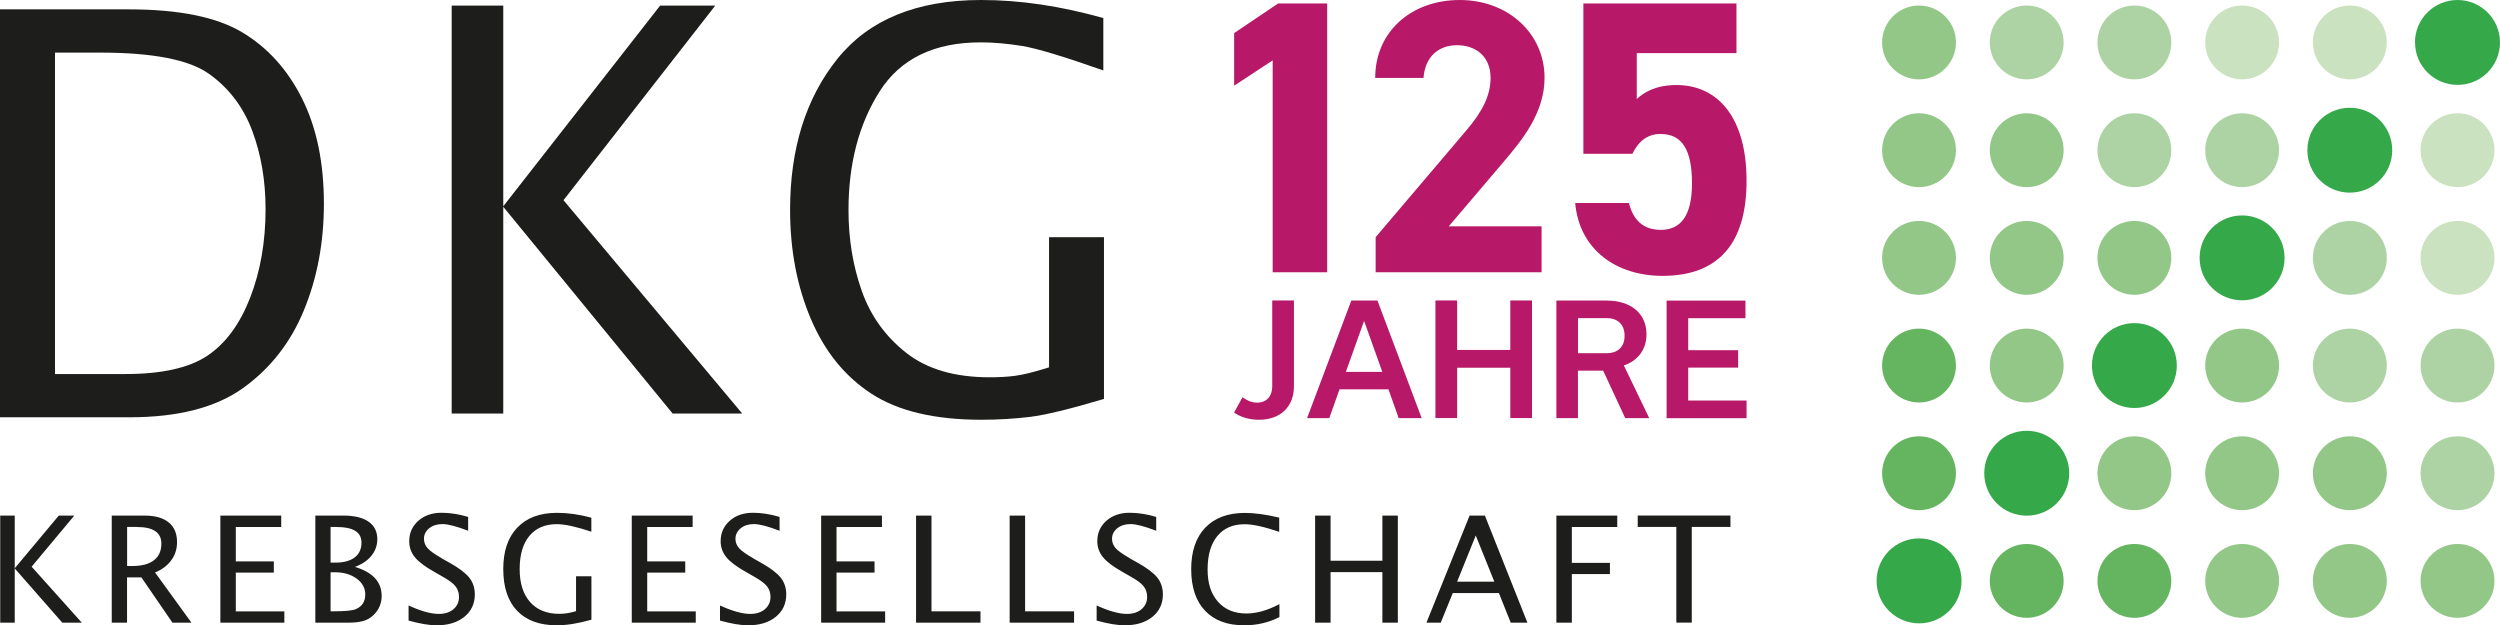 <?xml version="1.0" encoding="UTF-8"?>
<svg id="Ebene_1" xmlns="http://www.w3.org/2000/svg" xmlns:xlink="http://www.w3.org/1999/xlink" viewBox="0 0 344.55 86.18">
  <defs>
    <clipPath id="clippath">
      <rect width="344.55" height="86.18" style="fill: none;"/>
    </clipPath>
  </defs>
  <polyline points="62.25 56.99 69.36 56.99 69.36 28.5 92.7 56.99 102.29 56.99 77.66 27.59 98.58 .77 90.98 .77 69.36 28.43 69.36 .77 62.25 .77" style="fill: #1d1d1b;"/>
  <g style="clip-path: url(#clippath);">
    <path d="M152.16,32.69h-7.58v17.94c-2.07.65-3.64,1.04-4.72,1.17-1.08.14-2.24.2-3.46.2-4.83,0-8.67-1.13-11.53-3.39-2.86-2.26-4.9-5.11-6.11-8.54-1.21-3.44-1.82-7.14-1.82-11.11,0-6.4,1.43-11.86,4.29-16.36,2.86-4.5,7.5-6.76,13.92-6.76,1.8,0,3.72.17,5.75.5,2.03.34,5.75,1.46,11.16,3.37V2.49C146.19.83,140.58,0,135.22,0,126.35,0,119.74,2.71,115.4,8.12c-4.34,5.41-6.51,12.35-6.51,20.81,0,5.53.96,10.55,2.87,15.04,1.91,4.49,4.7,7.93,8.37,10.31,3.67,2.38,8.7,3.57,15.1,3.57,2.31,0,4.54-.13,6.69-.39,2.15-.26,5.56-1.09,10.23-2.48v-22.3Z" style="fill: #1d1d1b;"/>
    <path d="M7.58,7.25h6.23c7.27,0,12.28.98,15.01,2.94,2.74,1.96,4.72,4.57,5.94,7.83,1.22,3.25,1.84,6.86,1.84,10.81,0,4.48-.71,8.55-2.12,12.19-1.42,3.65-3.38,6.31-5.89,8-2.51,1.68-6.28,2.53-11.32,2.53H7.58V7.25ZM17.85,57.51c6.68,0,11.9-1.34,15.65-4.03,3.75-2.69,6.55-6.26,8.38-10.71,1.84-4.46,2.76-9.36,2.76-14.7,0-5.65-1-10.48-3.01-14.49-2.01-4.01-4.78-7.07-8.31-9.16-3.53-2.09-8.73-3.13-15.58-3.13H0v56.22h17.85Z" style="fill: #1d1d1b;"/>
    <path d="M233.16,72.62v13.19h-2.13v-13.19h-5.32v-1.57h12.78v1.57h-5.32ZM216.63,72.62v4.95h5.25v1.55h-5.25v6.7h-2.13v-14.76h8.39v1.57h-6.26ZM203.39,73.8l-2.57,6.37h5.13l-2.56-6.37ZM208.21,85.82l-1.63-4.08h-6.36l-1.66,4.08h-1.97l5.95-14.76h2.11l5.86,14.76h-2.3ZM190.52,85.82v-6.97h-7.14v6.97h-2.13v-14.76h2.13v6.22h7.14v-6.22h2.13v14.76h-2.13ZM171.78,84.55c1.41,0,2.93-.43,4.55-1.29v1.79c-1.48.75-3.1,1.13-4.85,1.13-2.33,0-4.13-.67-5.4-2.01-1.27-1.34-1.91-3.25-1.91-5.72s.65-4.38,1.94-5.73c1.3-1.35,3.12-2.03,5.48-2.03,1.34,0,2.91.22,4.71.65v1.96c-2.05-.7-3.64-1.05-4.75-1.05-1.63,0-2.89.54-3.78,1.63-.89,1.08-1.34,2.61-1.34,4.59s.48,3.37,1.43,4.46c.95,1.08,2.26,1.62,3.91,1.62M155.7,76.95l1.08.6c1.3.73,2.2,1.41,2.72,2.05.51.64.77,1.42.77,2.32,0,1.28-.48,2.31-1.44,3.09-.96.78-2.24,1.17-3.82,1.17-1.01,0-2.3-.22-3.87-.65v-2.08c1.69.77,3.08,1.16,4.18,1.16.83,0,1.5-.22,2.01-.65.51-.44.77-1,.77-1.7,0-.58-.17-1.07-.5-1.48-.33-.41-.95-.86-1.85-1.36l-1.03-.59c-1.28-.72-2.18-1.39-2.7-2.03s-.79-1.37-.79-2.21c0-1.14.42-2.08,1.26-2.82.84-.74,1.9-1.1,3.2-1.1,1.16,0,2.38.19,3.66.57v1.91c-1.58-.61-2.76-.92-3.54-.92-.74,0-1.35.19-1.83.58-.48.39-.72.87-.72,1.46,0,.49.18.93.53,1.31.35.38.99.83,1.93,1.36M139.15,85.82v-14.76h2.13v13.19h6.75v1.57h-8.88ZM126.25,85.82v-14.76h2.13v13.19h6.75v1.57h-8.88ZM121.99,84.25v1.57h-8.82v-14.76h8.38v1.57h-6.26v4.74h5.24v1.55h-5.24v5.34h6.69ZM103.8,76.95l1.07.6c1.3.73,2.2,1.41,2.72,2.05.51.64.77,1.42.77,2.32,0,1.28-.48,2.31-1.44,3.09-.96.78-2.23,1.17-3.82,1.17-1.01,0-2.3-.22-3.87-.65v-2.08c1.69.77,3.08,1.16,4.18,1.16.83,0,1.5-.22,2.01-.65.51-.44.77-1,.77-1.7,0-.58-.17-1.07-.5-1.48-.34-.41-.95-.86-1.85-1.36l-1.03-.59c-1.28-.72-2.18-1.39-2.7-2.03s-.79-1.37-.79-2.21c0-1.14.42-2.08,1.26-2.82.84-.74,1.91-1.1,3.2-1.1,1.16,0,2.38.19,3.66.57v1.91c-1.58-.61-2.76-.92-3.54-.92-.74,0-1.35.19-1.82.58s-.72.87-.72,1.46c0,.49.18.93.53,1.31.35.38.99.83,1.93,1.36M95.89,84.25v1.57h-8.82v-14.76h8.39v1.57h-6.26v4.74h5.24v1.55h-5.24v5.34h6.69ZM81.51,79.44v5.97c-1.82.51-3.4.77-4.75.77-2.39,0-4.22-.67-5.49-2-1.27-1.33-1.91-3.25-1.91-5.75s.65-4.37,1.94-5.72c1.29-1.35,3.11-2.03,5.46-2.03,1.51,0,3.09.22,4.74.67v1.93c-2.07-.69-3.65-1.04-4.76-1.04-1.62,0-2.88.54-3.78,1.62-.9,1.08-1.34,2.61-1.34,4.57s.48,3.46,1.44,4.55c.96,1.08,2.3,1.62,4.03,1.62.71,0,1.48-.12,2.3-.37v-4.81h2.13ZM60.87,76.95l1.08.6c1.3.73,2.2,1.41,2.72,2.05.51.64.77,1.42.77,2.32,0,1.28-.48,2.31-1.44,3.09-.96.78-2.24,1.17-3.82,1.17-1.01,0-2.31-.22-3.87-.65v-2.08c1.69.77,3.08,1.16,4.18,1.16.83,0,1.5-.22,2.01-.65.51-.44.76-1,.76-1.7,0-.58-.17-1.07-.5-1.48-.33-.41-.95-.86-1.85-1.36l-1.03-.59c-1.28-.72-2.18-1.39-2.7-2.03-.52-.64-.78-1.37-.78-2.21,0-1.14.42-2.08,1.26-2.82.84-.74,1.91-1.1,3.2-1.1,1.16,0,2.38.19,3.66.57v1.91c-1.58-.61-2.76-.92-3.54-.92-.74,0-1.35.19-1.83.58s-.72.87-.72,1.46c0,.49.18.93.53,1.31.35.38.99.83,1.93,1.36M46.39,72.62h-.83v4.92h.68c1.14,0,2.02-.24,2.65-.72.62-.48.93-1.16.93-2.04,0-1.44-1.14-2.15-3.43-2.15M45.56,84.25h.44c1.56,0,2.57-.1,3.02-.29.88-.37,1.32-1.04,1.32-2.03,0-.88-.4-1.61-1.19-2.19-.8-.58-1.79-.87-2.99-.87h-.6v5.38ZM48.92,78.13c2.45.74,3.68,2.07,3.68,4,0,.87-.27,1.63-.81,2.3-.41.51-.91.87-1.49,1.08-.58.21-1.39.31-2.42.31h-4.42v-14.76h3.89c1.5,0,2.65.28,3.45.84.8.56,1.2,1.36,1.2,2.41,0,.85-.27,1.61-.8,2.27-.53.66-1.29,1.18-2.28,1.55M39.19,84.25v1.57h-8.82v-14.76h8.39v1.57h-6.26v4.74h5.24v1.55h-5.24v5.34h6.69ZM18.86,72.62h-1.34v5.39h.69c1.32,0,2.31-.26,3-.79.68-.52,1.03-1.29,1.03-2.3,0-1.53-1.12-2.29-3.37-2.29M21.38,78.91l5.01,6.91h-2.62l-4.28-6.24h-1.98v6.24h-2.11v-14.76h4.54c1.44,0,2.54.31,3.31.94.77.62,1.15,1.53,1.15,2.72,0,.94-.26,1.77-.8,2.5-.53.73-1.27,1.29-2.24,1.68M11.28,85.82h-2.69l-6.56-7.48v7.48H.03v-14.76h2v7.26l6.07-7.26h2.14l-5.88,7.04,6.92,7.72Z" style="fill: #1d1d1b;"/>
    <path d="M259.39,5.85c0,2.82,2.28,5.09,5.09,5.09s5.09-2.28,5.09-5.09-2.28-5.09-5.09-5.09-5.09,2.28-5.09,5.09" style="fill: #92c788;"/>
    <path d="M259.39,20.7c0,2.82,2.28,5.09,5.09,5.09s5.09-2.28,5.09-5.09-2.28-5.09-5.09-5.09-5.09,2.28-5.09,5.09" style="fill: #92c788;"/>
    <path d="M259.39,35.54c0,2.82,2.28,5.09,5.09,5.09s5.09-2.28,5.09-5.09-2.28-5.09-5.09-5.09-5.09,2.28-5.09,5.09" style="fill: #92c788;"/>
    <path d="M259.39,50.38c0,2.81,2.28,5.09,5.09,5.09s5.09-2.28,5.09-5.09-2.28-5.09-5.09-5.09-5.09,2.28-5.09,5.09" style="fill: #65b560;"/>
    <path d="M259.39,65.22c0,2.82,2.28,5.09,5.09,5.09s5.09-2.28,5.09-5.09-2.28-5.09-5.09-5.09-5.09,2.28-5.09,5.09" style="fill: #65b560;"/>
    <path d="M274.23,5.85c0,2.82,2.28,5.09,5.09,5.09s5.09-2.28,5.09-5.09-2.28-5.09-5.09-5.09-5.09,2.28-5.09,5.09" style="fill: #add3a4;"/>
    <path d="M274.23,20.7c0,2.82,2.28,5.09,5.09,5.09s5.09-2.28,5.09-5.09-2.28-5.09-5.09-5.09-5.09,2.28-5.09,5.09" style="fill: #92c788;"/>
    <path d="M274.23,35.54c0,2.82,2.28,5.09,5.09,5.09s5.09-2.28,5.09-5.09-2.28-5.09-5.09-5.09-5.09,2.28-5.09,5.09" style="fill: #92c788;"/>
    <path d="M274.23,50.38c0,2.81,2.28,5.09,5.09,5.09s5.09-2.28,5.09-5.09-2.28-5.09-5.09-5.09-5.09,2.28-5.09,5.09" style="fill: #92c788;"/>
    <path d="M289.07,5.85c0,2.82,2.28,5.09,5.09,5.09s5.09-2.28,5.09-5.09-2.28-5.09-5.09-5.09-5.09,2.28-5.09,5.09" style="fill: #add3a4;"/>
    <path d="M289.07,20.7c0,2.82,2.28,5.09,5.09,5.09s5.09-2.28,5.09-5.09-2.28-5.09-5.09-5.09-5.09,2.28-5.09,5.09" style="fill: #add3a4;"/>
    <path d="M289.07,35.54c0,2.82,2.28,5.09,5.09,5.09s5.09-2.28,5.09-5.09-2.28-5.09-5.09-5.09-5.09,2.28-5.09,5.09" style="fill: #92c788;"/>
    <path d="M303.92,5.85c0,2.82,2.28,5.09,5.09,5.09s5.09-2.28,5.09-5.09-2.28-5.09-5.09-5.09-5.09,2.28-5.09,5.09" style="fill: #cae2c0;"/>
    <path d="M303.92,20.7c0,2.82,2.28,5.09,5.09,5.09s5.09-2.28,5.09-5.09-2.28-5.09-5.09-5.09-5.09,2.28-5.09,5.09" style="fill: #add3a4;"/>
    <path d="M318.76,5.85c0,2.82,2.28,5.09,5.1,5.09s5.09-2.28,5.09-5.09-2.28-5.09-5.09-5.09-5.1,2.28-5.1,5.09" style="fill: #cae2c0;"/>
    <path d="M332.84,5.85c0,3.24,2.62,5.85,5.86,5.85s5.85-2.62,5.85-5.85S341.93,0,338.69,0s-5.86,2.62-5.86,5.85" style="fill: #35a949;"/>
    <path d="M318,20.7c0,3.24,2.62,5.85,5.85,5.85s5.85-2.62,5.85-5.85-2.62-5.85-5.85-5.85-5.85,2.62-5.85,5.85" style="fill: #35a949;"/>
    <path d="M303.15,35.54c0,3.24,2.62,5.85,5.86,5.85s5.85-2.62,5.85-5.85-2.62-5.85-5.85-5.85-5.86,2.62-5.86,5.85" style="fill: #35a949;"/>
    <path d="M288.31,50.38c0,3.24,2.62,5.85,5.85,5.85s5.85-2.62,5.85-5.85-2.62-5.85-5.85-5.85-5.85,2.62-5.85,5.85" style="fill: #35a949;"/>
    <path d="M273.47,65.22c0,3.24,2.62,5.85,5.86,5.85s5.85-2.62,5.85-5.85-2.62-5.85-5.85-5.85-5.86,2.62-5.86,5.85" style="fill: #35a949;"/>
    <path d="M258.63,80.06c0,3.23,2.62,5.85,5.86,5.85s5.85-2.62,5.85-5.85-2.62-5.86-5.85-5.86-5.86,2.62-5.86,5.86" style="fill: #35a949;"/>
    <path d="M333.6,20.7c0,2.82,2.28,5.09,5.1,5.09s5.09-2.28,5.09-5.09-2.28-5.09-5.09-5.09-5.1,2.28-5.1,5.09" style="fill: #cae2c0;"/>
    <path d="M333.6,35.54c0,2.82,2.28,5.09,5.1,5.09s5.09-2.28,5.09-5.09-2.28-5.09-5.09-5.09-5.1,2.28-5.1,5.09" style="fill: #cae2c0;"/>
    <path d="M318.76,35.54c0,2.82,2.28,5.09,5.1,5.09s5.09-2.28,5.09-5.09-2.28-5.09-5.09-5.09-5.1,2.28-5.1,5.09" style="fill: #add3a4;"/>
    <path d="M333.6,50.38c0,2.81,2.28,5.09,5.1,5.09s5.09-2.28,5.09-5.09-2.28-5.09-5.09-5.09-5.1,2.28-5.1,5.09" style="fill: #add3a4;"/>
    <path d="M318.76,50.38c0,2.81,2.28,5.09,5.1,5.09s5.09-2.28,5.09-5.09-2.28-5.09-5.09-5.09-5.1,2.28-5.1,5.09" style="fill: #add3a4;"/>
    <path d="M303.92,50.38c0,2.81,2.28,5.09,5.09,5.09s5.09-2.28,5.09-5.09-2.28-5.09-5.09-5.09-5.09,2.28-5.09,5.09" style="fill: #92c788;"/>
    <path d="M333.6,65.22c0,2.82,2.28,5.09,5.1,5.09s5.09-2.28,5.09-5.09-2.28-5.09-5.09-5.09-5.1,2.28-5.1,5.09" style="fill: #add3a4;"/>
    <path d="M318.76,65.22c0,2.82,2.28,5.09,5.1,5.09s5.09-2.28,5.09-5.09-2.28-5.09-5.09-5.09-5.1,2.28-5.1,5.09" style="fill: #92c788;"/>
    <path d="M303.92,65.22c0,2.82,2.28,5.09,5.09,5.09s5.09-2.28,5.09-5.09-2.28-5.09-5.09-5.09-5.09,2.28-5.09,5.09" style="fill: #92c788;"/>
    <path d="M289.07,65.22c0,2.82,2.28,5.09,5.09,5.09s5.09-2.28,5.09-5.09-2.28-5.09-5.09-5.09-5.09,2.28-5.09,5.09" style="fill: #92c788;"/>
    <path d="M333.6,80.06c0,2.81,2.28,5.09,5.1,5.09s5.09-2.28,5.09-5.09-2.28-5.09-5.09-5.09-5.1,2.28-5.1,5.09" style="fill: #92c788;"/>
    <path d="M318.76,80.06c0,2.81,2.28,5.09,5.1,5.09s5.09-2.28,5.09-5.09-2.28-5.09-5.09-5.09-5.1,2.28-5.1,5.09" style="fill: #92c788;"/>
    <path d="M303.92,80.06c0,2.81,2.28,5.09,5.09,5.09s5.09-2.28,5.09-5.09-2.28-5.09-5.09-5.09-5.09,2.28-5.09,5.09" style="fill: #92c788;"/>
    <path d="M289.07,80.06c0,2.81,2.28,5.09,5.09,5.09s5.09-2.28,5.09-5.09-2.28-5.09-5.09-5.09-5.09,2.28-5.09,5.09" style="fill: #65b560;"/>
    <path d="M274.23,80.06c0,2.81,2.28,5.09,5.09,5.09s5.09-2.28,5.09-5.09-2.28-5.09-5.09-5.09-5.09,2.28-5.09,5.09" style="fill: #65b560;"/>
    <path d="M228.9,18.47c3.01,0,4.29,2.31,4.29,6.82s-1.61,6.39-4.29,6.39c-2.42,0-3.81-1.34-4.4-3.7h-7.41c.59,6.55,5.8,10.04,12.03,10.04,7.62,0,11.59-4.35,11.59-13.1s-3.97-13.2-9.66-13.2c-2.79,0-4.46.97-5.47,1.93v-6.33h13.74V.48h-21.1v20.72h6.76c.8-1.66,1.99-2.74,3.92-2.74M212.45,31.19h-12.78l7.62-8.96c2.36-2.79,5.58-6.6,5.58-11.49C212.88,4.62,207.84,0,201.18,0s-11.65,4.35-11.65,10.74h6.66c.21-2.95,2.09-4.51,4.62-4.51s4.62,1.5,4.62,4.51c0,2.42-1.13,4.67-3.44,7.35l-12.4,14.6v4.83h22.87v-6.33ZM182.91.48h-6.76l-6.06,4.08v7.25l5.31-3.49v29.2h7.51V.48Z" style="fill: #b71867;"/>
    <path d="M221.47,43.84c1.33,0,2.43.76,2.43,2.43s-1.1,2.41-2.43,2.41h-3.99v-4.84h3.99ZM221.51,41.42h-7.01v16.21h2.97v-6.54h3.48l3.04,6.54h3.31l-3.5-7.26c1.83-.63,3.12-2.09,3.12-4.3,0-2.93-2.24-4.64-5.42-4.64M171.24,54.75l-1.16,2.11c.8.55,1.92.99,3.42.99,3.1,0,4.83-1.92,4.83-4.6v-11.84h-2.99v11.84c0,1.27-.7,2.24-2.09,2.24-.8,0-1.41-.32-2.01-.74M188.02,44.28l2.49,6.97h-5.02l2.49-6.97h.04ZM189.85,41.42h-3.61l-6.1,16.21h3.06l1.41-3.97h6.75l1.41,3.97h3.17l-6.1-16.21ZM208.15,57.62h2.99v-16.21h-2.99v6.82h-7.33v-6.82h-2.99v16.21h2.99v-6.94h7.33v6.94ZM240.71,57.62v-2.42h-8.04v-4.54h6.88v-2.4h-6.88v-4.41h7.89v-2.42h-10.87v16.21h11.01Z" style="fill: #b71867;"/>
  </g>
</svg>